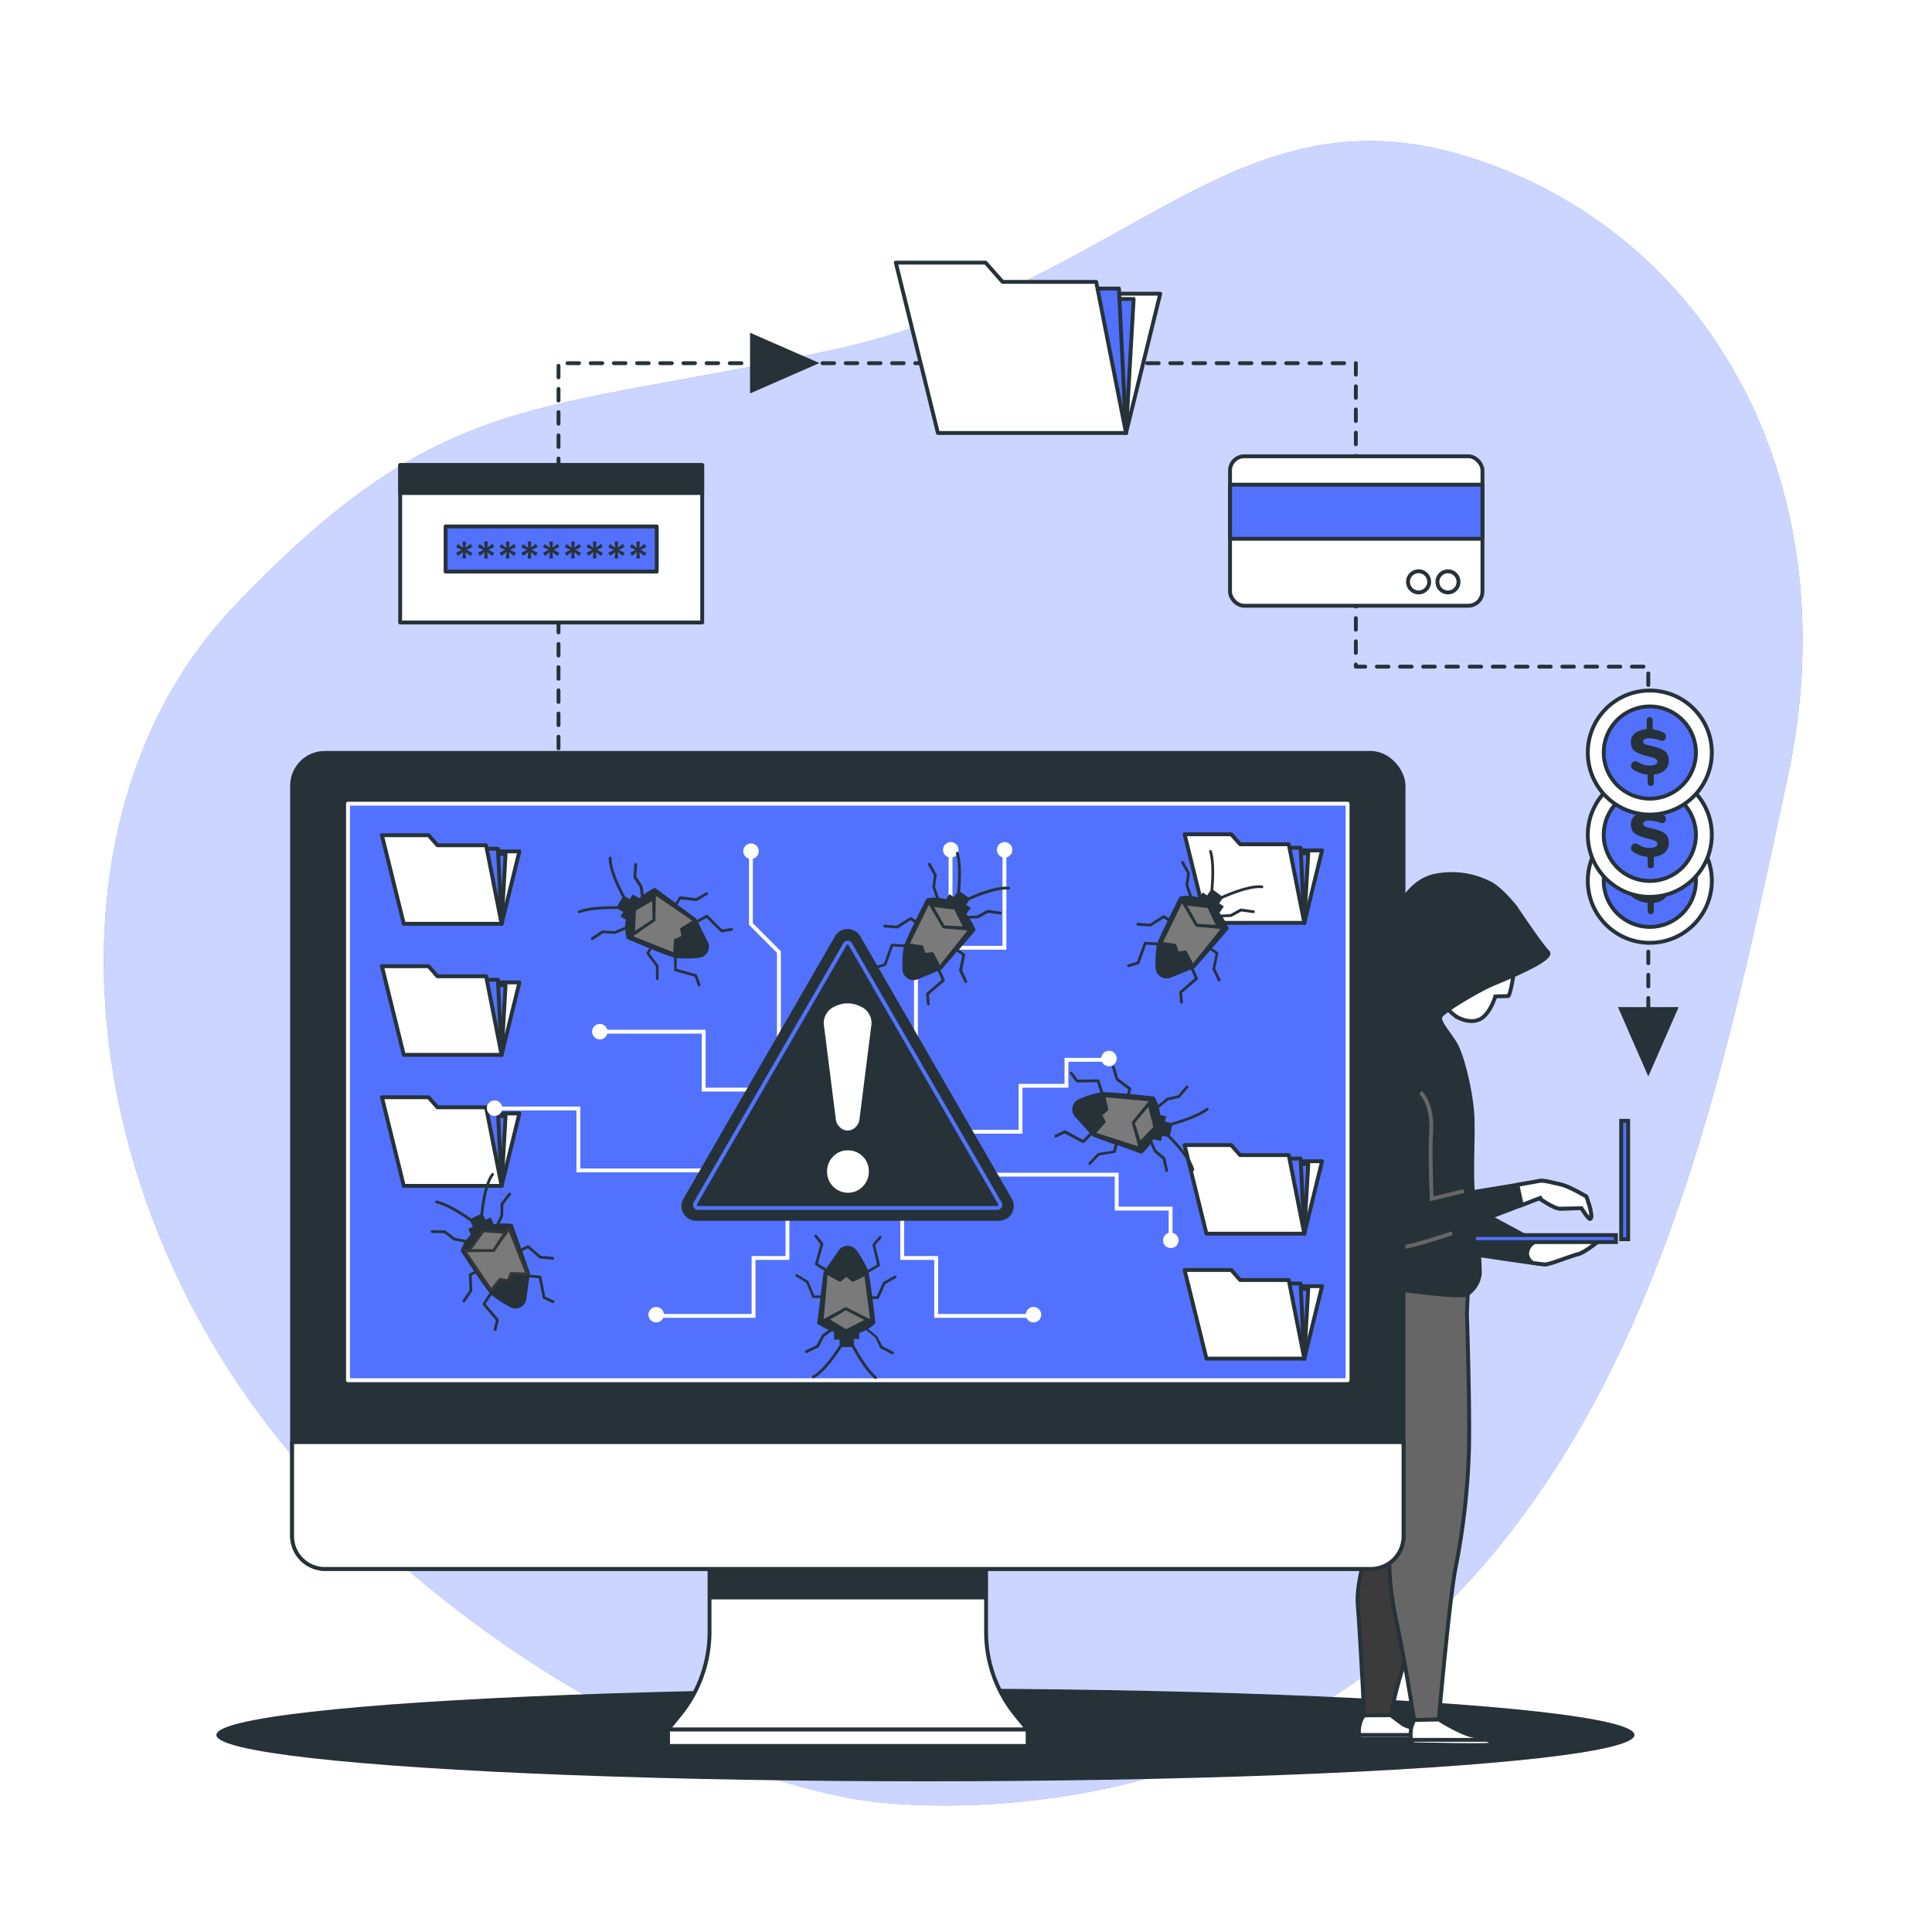 <svg xmlns="http://www.w3.org/2000/svg" xmlns:xlink="http://www.w3.org/1999/xlink" xmlns:svgjs="http://svgjs.com/svgjs" class="animated" id="freepik_stories-cyber-attack" viewBox="0 0 500 500"><style>svg#freepik_stories-cyber-attack:not(.animated) .animable {opacity: 0;}svg#freepik_stories-cyber-attack.animated #freepik--Character--inject-17 {animation: 6s Infinite linear shake;animation-delay: 0s;} @keyframes shake { 10%, 90% { transform: translate3d(-1px, 0, 0); } 20%, 80% { transform: translate3d(2px, 0, 0); } 30%, 50%, 70% { transform: translate3d(-4px, 0, 0); } 40%, 60% { transform: translate3d(4px, 0, 0); } } </style><g id="freepik--background-simple--inject-17" class="animable" style="transform-origin: 246.689px 251.873px;"><path d="M223.94,466s80,12.85,142.74-43.37,80-147.62,95.92-221.23S444.68,62.29,382.15,41.3s-89.57,32.39-166.7,49.25-100.59,9.5-154.8,66.28-41.72,164.44,27,232.92S223.94,466,223.94,466Z" style="fill: rgb(82, 113, 255); transform-origin: 246.689px 251.873px;" id="el3h93ryirsen" class="animable"></path><g id="elnk27yzsbt7"><path d="M223.94,466s80,12.85,142.74-43.37,80-147.62,95.92-221.23S444.68,62.29,382.15,41.3s-89.57,32.39-166.7,49.25-100.59,9.5-154.8,66.28-41.72,164.44,27,232.92S223.94,466,223.94,466Z" style="fill: rgb(255, 255, 255); opacity: 0.7; transform-origin: 246.689px 251.873px;" class="animable"></path></g></g><g id="freepik--Shadow--inject-17" class="animable" style="transform-origin: 239.5px 449px;"><ellipse cx="239.5" cy="449" rx="183.5" ry="12" style="fill: rgb(38, 50, 56); transform-origin: 239.5px 449px;" id="elvpzly9ps77a" class="animable"></ellipse></g><g id="freepik--Icons--inject-17" class="animable" style="transform-origin: 273.701px 170.585px;"><polyline points="144.54 199.66 144.54 93.99 350.89 93.99 350.89 172.53 426.58 172.53 426.58 273.21" style="fill: none; stroke: rgb(38, 50, 56); stroke-linecap: round; stroke-linejoin: round; stroke-dasharray: 3; transform-origin: 285.56px 183.6px;" id="elz9kuizfx4jp" class="animable"></polyline><polygon points="291.41 112.06 300.27 76.01 273.38 76.01 291.41 112.06" style="fill: rgb(255, 255, 255); stroke: rgb(38, 50, 56); stroke-linecap: round; stroke-linejoin: round; transform-origin: 286.825px 94.035px;" id="elj2lkqsjmzni" class="animable"></polygon><polygon points="291.41 112.06 293.38 77.38 276.27 77.38 291.41 112.06" style="fill: rgb(82, 113, 255); stroke: rgb(38, 50, 56); stroke-linecap: round; stroke-linejoin: round; transform-origin: 284.825px 94.72px;" id="ely0ef919utg" class="animable"></polygon><polygon points="291.41 112.06 289.58 74.68 272.47 74.68 291.41 112.06" style="fill: rgb(82, 113, 255); stroke: rgb(38, 50, 56); stroke-linecap: round; stroke-linejoin: round; transform-origin: 281.94px 93.37px;" id="elklpd5dm2uxl" class="animable"></polygon><polygon points="259.47 72.95 255.05 67.96 231.83 67.96 242.73 112.06 291.41 112.06 283.69 72.95 259.47 72.95" style="fill: rgb(255, 255, 255); stroke: rgb(38, 50, 56); stroke-linecap: round; stroke-linejoin: round; transform-origin: 261.62px 90.01px;" id="elc7tbqbzm5r" class="animable"></polygon><rect x="318.33" y="118.09" width="65.33" height="38.67" rx="3.67" style="fill: rgb(255, 255, 255); stroke: rgb(38, 50, 56); stroke-linecap: round; stroke-linejoin: round; transform-origin: 350.995px 137.425px;" id="el4tm3r87xaww" class="animable"></rect><rect x="318.33" y="125.43" width="65.33" height="14" style="fill: rgb(82, 113, 255); stroke: rgb(38, 50, 56); stroke-linecap: round; stroke-linejoin: round; transform-origin: 350.995px 132.43px;" id="elr4bguq6fu9m" class="animable"></rect><path d="M369.87,150.59a2.74,2.74,0,1,0-2.73,2.73A2.74,2.74,0,0,0,369.87,150.59Z" style="fill: rgb(255, 255, 255); stroke: rgb(38, 50, 56); stroke-linecap: round; stroke-linejoin: round; transform-origin: 367.13px 150.58px;" id="ely6fxsbr8rb" class="animable"></path><path d="M377.46,150.59a2.73,2.73,0,1,0-2.73,2.73A2.74,2.74,0,0,0,377.46,150.59Z" style="fill: rgb(255, 255, 255); stroke: rgb(38, 50, 56); stroke-linecap: round; stroke-linejoin: round; transform-origin: 374.73px 150.59px;" id="elrhiylv0taj9" class="animable"></path><rect x="103.56" y="120.37" width="78.17" height="40.73" style="fill: rgb(255, 255, 255); stroke: rgb(38, 50, 56); stroke-linecap: round; stroke-linejoin: round; transform-origin: 142.645px 140.735px;" id="elyuzs7sbvrad" class="animable"></rect><rect x="103.56" y="120.37" width="78.17" height="7.22" style="fill: rgb(38, 50, 56); stroke: rgb(38, 50, 56); stroke-linecap: round; stroke-linejoin: round; transform-origin: 142.645px 123.98px;" id="elasysno0n5lu" class="animable"></rect><rect x="115.32" y="136.25" width="54.64" height="11.68" style="fill: rgb(82, 113, 255); stroke: rgb(38, 50, 56); stroke-linecap: round; stroke-linejoin: round; transform-origin: 142.64px 142.09px;" id="elqc0tco5dzve" class="animable"></rect><path d="M119.67,140.15h.94l-.14,1.6,1.33-1,.47.81-1.51.74,1.51.78-.47.82-1.33-1,.14,1.62h-.94l.18-1.65-1.33,1-.47-.82,1.47-.74-1.5-.7.47-.81,1.35,1Z" style="fill: rgb(38, 50, 56); transform-origin: 120.145px 142.335px;" id="elj9kripn2wpf" class="animable"></path><path d="M125.3,140.15h.94l-.14,1.6,1.32-1,.47.81-1.5.74,1.5.78-.47.82-1.32-1,.14,1.62h-.94l.17-1.65-1.33,1-.46-.82,1.46-.74-1.5-.7.48-.81,1.35,1Z" style="fill: rgb(38, 50, 56); transform-origin: 125.765px 142.335px;" id="el28qwog063gih" class="animable"></path><path d="M130.92,140.15h.94l-.14,1.6,1.33-1,.47.81-1.51.74,1.51.78-.47.82-1.33-1,.14,1.62h-.94l.18-1.65-1.33,1-.47-.82,1.47-.74-1.5-.7.47-.81,1.35,1Z" style="fill: rgb(38, 50, 56); transform-origin: 131.395px 142.335px;" id="ele0snnjc3cb" class="animable"></path><path d="M136.55,140.15h.94l-.14,1.6,1.32-1,.47.81-1.5.74,1.5.78-.47.82-1.32-1,.14,1.62h-.94l.17-1.65-1.33,1-.46-.82,1.46-.74-1.5-.7.48-.81,1.35,1Z" style="fill: rgb(38, 50, 56); transform-origin: 137.015px 142.335px;" id="ellunentzclso" class="animable"></path><path d="M142.17,140.15h.94l-.14,1.6,1.33-1,.47.81-1.51.74,1.51.78-.47.82-1.33-1,.14,1.62h-.94l.18-1.65-1.33,1-.47-.82,1.47-.74-1.5-.7.47-.81,1.35,1Z" style="fill: rgb(38, 50, 56); transform-origin: 142.645px 142.335px;" id="el1mzflxhlcud" class="animable"></path><path d="M147.8,140.15h.94l-.14,1.6,1.32-1,.47.81-1.5.74,1.5.78-.47.82-1.32-1,.14,1.62h-.94l.17-1.65-1.33,1-.46-.82,1.46-.74-1.5-.7.48-.81,1.35,1Z" style="fill: rgb(38, 50, 56); transform-origin: 148.265px 142.335px;" id="el3ubihtm54pr" class="animable"></path><path d="M153.42,140.15h.94l-.14,1.6,1.33-1,.47.81-1.51.74,1.51.78-.47.82-1.33-1,.14,1.62h-.94l.18-1.65-1.33,1-.47-.82,1.47-.74-1.5-.7.47-.81,1.35,1Z" style="fill: rgb(38, 50, 56); transform-origin: 153.895px 142.335px;" id="el8w4tsb7jzg" class="animable"></path><path d="M159.05,140.15H160l-.14,1.6,1.32-1,.47.81-1.5.74,1.5.78-.47.82-1.32-1,.14,1.62h-.94l.17-1.65-1.33,1-.46-.82,1.46-.74-1.5-.7.48-.81,1.35,1Z" style="fill: rgb(38, 50, 56); transform-origin: 159.525px 142.335px;" id="eldkpalr7vcgi" class="animable"></path><path d="M164.67,140.15h.94l-.14,1.6,1.33-1,.47.81-1.51.74,1.51.78-.47.82-1.33-1,.14,1.62h-.94l.18-1.65-1.33,1-.47-.82,1.47-.74-1.5-.7.47-.81,1.35,1Z" style="fill: rgb(38, 50, 56); transform-origin: 165.145px 142.335px;" id="eleiei970r4z" class="animable"></path><polygon points="212.06 93.96 194.11 86.11 194.11 101.82 212.06 93.96" style="fill: rgb(38, 50, 56); transform-origin: 203.085px 93.965px;" id="elc8cxjrl7z7r" class="animable"></polygon><circle cx="426.97" cy="227.95" r="16.05" style="fill: rgb(255, 255, 255); stroke: rgb(38, 50, 56); stroke-linecap: round; stroke-linejoin: round; transform-origin: 426.97px 227.95px;" id="elzmt3odu203r" class="animable"></circle><g id="el48lo05rg6o"><circle cx="426.97" cy="227.95" r="11.93" style="fill: rgb(82, 113, 255); stroke: rgb(38, 50, 56); stroke-linecap: round; stroke-linejoin: round; transform-origin: 426.97px 227.95px; transform: rotate(-45deg);" class="animable"></circle></g><path d="M422.55,232.27a1,1,0,0,1-.4-.56,1,1,0,0,1,0-.65,1.46,1.46,0,0,1,.33-.56.89.89,0,0,1,.59-.28,1.44,1.44,0,0,1,.77.17l.42.22c.23.12.43.23.6.3a5,5,0,0,0,.73.25,4.54,4.54,0,0,0,1,.14,3.2,3.2,0,0,0,.76,0,5.73,5.73,0,0,0,.76-.13,1.24,1.24,0,0,0,.58-.33.86.86,0,0,0,.24-.62.79.79,0,0,0-.35-.57,2.54,2.54,0,0,0-1-.43l-1.56-.42c-.59-.17-1.06-.31-1.41-.44a7.69,7.69,0,0,1-1.08-.47,2.64,2.64,0,0,1-.82-.63,2.75,2.75,0,0,1-.46-.85,3.77,3.77,0,0,1-.17-1.18,2.85,2.85,0,0,1,1.42-2.55,6.3,6.3,0,0,1,3.81-.76,7.68,7.68,0,0,1,1.3.18,7.58,7.58,0,0,1,.94.26l.84.36a1.31,1.31,0,0,1,.59.52,1,1,0,0,1,.16.66,1.47,1.47,0,0,1-.2.61.78.78,0,0,1-.54.37,1.48,1.48,0,0,1-.79-.07,9.8,9.8,0,0,0-2.29-.54,8.41,8.41,0,0,0-.87,0,1.8,1.8,0,0,0-.83.22.59.59,0,0,0-.37.54.74.74,0,0,0,.3.63,2.64,2.64,0,0,0,1,.38l1.54.39a12.17,12.17,0,0,1,1.59.5,5,5,0,0,1,1.16.65,2.59,2.59,0,0,1,.78,1,3.45,3.45,0,0,1,.27,1.35,3.34,3.34,0,0,1-.65,2.14,3.66,3.66,0,0,1-1.79,1.27,6.63,6.63,0,0,1-2.59.33A7.76,7.76,0,0,1,422.55,232.27Zm3.62-12.7a.75.75,0,0,1,.78-.79.76.76,0,0,1,.53.22.72.72,0,0,1,.24.57v2.85h-1.55Zm.21,13.42H428v2.82a.72.72,0,0,1-.39.69.8.8,0,0,1-.79,0,.71.71,0,0,1-.39-.7Z" style="fill: rgb(38, 50, 56); transform-origin: 426.986px 227.692px;" id="elvzselpxxy2f" class="animable"></path><circle cx="426.97" cy="216.06" r="16.05" style="fill: rgb(255, 255, 255); stroke: rgb(38, 50, 56); stroke-linecap: round; stroke-linejoin: round; transform-origin: 426.97px 216.06px;" id="ell4qg2kwqe4" class="animable"></circle><circle cx="426.97" cy="216.06" r="11.93" style="fill: rgb(82, 113, 255); stroke: rgb(38, 50, 56); stroke-linecap: round; stroke-linejoin: round; transform-origin: 426.97px 216.06px;" id="elhjn9whwpgo" class="animable"></circle><path d="M422.55,220.38a1,1,0,0,1-.4-.56,1,1,0,0,1,0-.65,1.46,1.46,0,0,1,.33-.56.89.89,0,0,1,.59-.28,1.44,1.44,0,0,1,.77.17l.42.22c.23.12.43.23.6.3a5,5,0,0,0,.73.25,4.54,4.54,0,0,0,1,.14,3.2,3.2,0,0,0,.76,0,5.73,5.73,0,0,0,.76-.13,1.24,1.24,0,0,0,.58-.33.86.86,0,0,0,.24-.62.79.79,0,0,0-.35-.57,2.54,2.54,0,0,0-1-.43l-1.56-.42c-.59-.17-1.06-.31-1.41-.44a7.69,7.69,0,0,1-1.08-.47,2.64,2.64,0,0,1-.82-.63,2.75,2.75,0,0,1-.46-.85,3.77,3.77,0,0,1-.17-1.18,2.85,2.85,0,0,1,1.42-2.55,6.3,6.3,0,0,1,3.81-.76,6.79,6.79,0,0,1,1.3.18,7.58,7.58,0,0,1,.94.26l.84.36a1.31,1.31,0,0,1,.59.52,1,1,0,0,1,.16.66,1.47,1.47,0,0,1-.2.61.78.78,0,0,1-.54.37,1.48,1.48,0,0,1-.79-.07,9.8,9.8,0,0,0-2.29-.54,8.41,8.41,0,0,0-.87,0,1.8,1.8,0,0,0-.83.22.59.59,0,0,0-.37.54.74.74,0,0,0,.3.63,2.64,2.64,0,0,0,1,.38l1.54.39a12.17,12.17,0,0,1,1.59.5,5,5,0,0,1,1.16.65,2.59,2.59,0,0,1,.78,1,3.45,3.45,0,0,1,.27,1.35,3.34,3.34,0,0,1-.65,2.14,3.73,3.73,0,0,1-1.79,1.27,6.63,6.63,0,0,1-2.59.33A7.76,7.76,0,0,1,422.55,220.38Zm3.62-12.7a.75.75,0,0,1,.78-.79.76.76,0,0,1,.53.22.72.72,0,0,1,.24.57v2.85h-1.55Zm.21,13.42H428v2.82a.72.72,0,0,1-.39.69.8.8,0,0,1-.79,0,.71.71,0,0,1-.39-.7Z" style="fill: rgb(38, 50, 56); transform-origin: 426.986px 215.802px;" id="elerxkn6bt0tl" class="animable"></path><circle cx="426.97" cy="194.76" r="16.05" style="fill: rgb(255, 255, 255); stroke: rgb(38, 50, 56); stroke-linecap: round; stroke-linejoin: round; transform-origin: 426.97px 194.76px;" id="elb8zlgcf9wd" class="animable"></circle><g id="eljxx5qm70hjm"><circle cx="426.97" cy="194.76" r="11.93" style="fill: rgb(82, 113, 255); stroke: rgb(38, 50, 56); stroke-linecap: round; stroke-linejoin: round; transform-origin: 426.97px 194.76px; transform: rotate(-45deg);" class="animable"></circle></g><path d="M422.55,199.08a1,1,0,0,1-.4-.56,1,1,0,0,1,0-.65,1.46,1.46,0,0,1,.33-.56.89.89,0,0,1,.59-.28,1.44,1.44,0,0,1,.77.17l.42.22c.23.12.43.23.6.3a5,5,0,0,0,.73.25,4.54,4.54,0,0,0,1,.14,3.2,3.2,0,0,0,.76,0,5.73,5.73,0,0,0,.76-.13,1.24,1.24,0,0,0,.58-.33.86.86,0,0,0,.24-.62.79.79,0,0,0-.35-.57,2.54,2.54,0,0,0-1-.43l-1.56-.42c-.59-.17-1.06-.31-1.41-.44a7.69,7.69,0,0,1-1.08-.47,2.64,2.64,0,0,1-.82-.63,2.75,2.75,0,0,1-.46-.85,3.77,3.77,0,0,1-.17-1.18,2.85,2.85,0,0,1,1.42-2.55,6.3,6.3,0,0,1,3.81-.76,6.79,6.79,0,0,1,1.3.18,7.58,7.58,0,0,1,.94.26l.84.36a1.31,1.31,0,0,1,.59.52,1,1,0,0,1,.16.66,1.47,1.47,0,0,1-.2.61.78.78,0,0,1-.54.37,1.48,1.48,0,0,1-.79-.07,9.8,9.8,0,0,0-2.29-.54,8.41,8.41,0,0,0-.87,0,1.8,1.8,0,0,0-.83.22.59.59,0,0,0-.37.54.74.74,0,0,0,.3.63,2.64,2.64,0,0,0,1,.38l1.54.39a12.17,12.17,0,0,1,1.59.5,5,5,0,0,1,1.16.65,2.59,2.59,0,0,1,.78,1,3.45,3.45,0,0,1,.27,1.35,3.34,3.34,0,0,1-.65,2.14,3.73,3.73,0,0,1-1.79,1.27,6.63,6.63,0,0,1-2.59.33A7.76,7.76,0,0,1,422.55,199.08Zm3.62-12.7a.75.75,0,0,1,.78-.79.76.76,0,0,1,.53.22.72.72,0,0,1,.24.57v2.85h-1.55Zm.21,13.42H428v2.82a.72.72,0,0,1-.39.69.8.8,0,0,1-.79,0,.71.71,0,0,1-.39-.7Z" style="fill: rgb(38, 50, 56); transform-origin: 426.986px 194.502px;" id="eltrp5y2rsj9" class="animable"></path></g><g id="freepik--Character--inject-17" class="animable animator-active" style="transform-origin: 385.646px 338.915px;"><path d="M391.93,250.79s-1,6.94-1.65,7l-3.3.08s-1.07,3.81-3.34,5.51-5.58.62-7.26-.66a18.22,18.22,0,0,1-3-3.07S387.45,249.24,391.93,250.79Z" style="fill: rgb(255, 255, 255); stroke: rgb(38, 50, 56); stroke-miterlimit: 10; transform-origin: 382.655px 257.444px;" id="el6a84rqlsppu" class="animable"></path><path d="M379.74,324.37s18.84,2.88,20.16,2.85,6.87-2.3,8.51-2.66,5.36-3.42,5.36-3.42l-16.31.2-18.18-9.81Z" style="fill: rgb(38, 50, 56); stroke: rgb(38, 50, 56); stroke-miterlimit: 10; transform-origin: 396.525px 319.375px;" id="elg7i0mn18gjb" class="animable"></path><path d="M408.41,324.56c1.64-.37,5.36-3.42,5.36-3.42l-16.31.2a3.4,3.4,0,0,0-2.23,3.35,3.22,3.22,0,0,0,1.48,2.17c1.68.22,2.89.37,3.19.36C401.22,327.19,406.77,324.92,408.41,324.56Z" style="fill: rgb(255, 255, 255); stroke: rgb(38, 50, 56); stroke-miterlimit: 10; transform-origin: 404.498px 324.18px;" id="elioty2gtkkbn" class="animable"></path><path d="M355.24,348.49s1.27,34.48,1.4,40.06-5.94,18.14-5.24,27,1.66,28.63,1.66,28.63l6.85-.15a103.8,103.8,0,0,1,2.79-11.23,117.69,117.69,0,0,0,4.79-24.21c.57-8.39,3.85-32.05.75-45.69s-7.3-20.38-10.58-19.55S355.24,348.49,355.24,348.49Z" style="fill: rgb(59, 59, 59); stroke: rgb(38, 50, 56); stroke-miterlimit: 10; transform-origin: 360.449px 393.731px;" id="el3bvsm0r9bbk" class="animable"></path><path d="M351,329.3s-1.8,10.19.6,15.47,6.26,19.14,8.47,27.21,2.66,16.68.54,24.09-.63,17,1.06,24.84S366,445.17,366,445.17l6.34-.14s2.84-32,4.44-39.68a185,185,0,0,0,3.39-30.27c.27-10.66-.53-35-.53-35l.32-8.38Z" style="fill: rgb(102, 102, 102); stroke: rgb(38, 50, 56); stroke-miterlimit: 10; transform-origin: 365.289px 387.235px;" id="eluw3mn9kr7xr" class="animable"></path><path d="M359.93,443.9s1.77,1.34,3.1,2.31,7.13,1.93,7.49,2.18a8.36,8.36,0,0,1,1.09,1.08v.61H351.79s-.64-4,1.17-6l.12-.14Z" style="fill: rgb(255, 255, 255); stroke: rgb(38, 50, 56); stroke-miterlimit: 10; transform-origin: 361.645px 446.99px;" id="elxxaen2fbzna" class="animable"></path><path d="M351.69,449H371.2c.23.24.41.45.41.45v.61H351.79A10,10,0,0,1,351.69,449Z" style="fill: rgb(255, 255, 255); stroke: rgb(38, 50, 56); stroke-miterlimit: 10; transform-origin: 361.65px 449.53px;" id="elgvufkhrs7ji" class="animable"></path><path d="M372.36,445s5.66,3.6,8.8,4.2,5.44,1.7,5.56,2.18-20.91,0-20.91,0-.73,0-.73-2.42a7.29,7.29,0,0,1,.94-3.82Z" style="fill: rgb(255, 255, 255); stroke: rgb(38, 50, 56); stroke-miterlimit: 10; transform-origin: 375.898px 448.297px;" id="el13dxhg4n5wb" class="animable"></path><path d="M365.81,451.41s-.43,0-.63-1.14h19.65c1.12.44,1.83.88,1.89,1.14C386.84,451.89,365.81,451.41,365.81,451.41Z" style="fill: rgb(255, 255, 255); stroke: rgb(38, 50, 56); stroke-miterlimit: 10; transform-origin: 375.95px 450.947px;" id="elbvaf0jm06ab" class="animable"></path><path d="M392.16,234.72s6.62,9.95,8.39,11.64-9.47,6.36-13.86,8.19-13.14,7.19-13.85,8.43,1.56,3.66,3.6,6.82,4.23,12.71,4.6,18.61-.59,17.5.52,23.14S382.91,328,383,329.5a7.48,7.48,0,0,1-3.33,5.49c-1.95,1-18.25-1.32-23.94-2.17s-6.64.39-6.94-2.31,1.34-6.19,1.29-8.4-2.84-27.52-3.45-33.18a24.86,24.86,0,0,1,4-15.75c1.44-2.25,3.44-3.92,5-6,.71-.93,3.5-4.09,3.37-5.36a92.46,92.46,0,0,1,.1-17.73c1-8.4,5.79-16.38,12.66-17.52a21.59,21.59,0,0,1,13.59,1.91C388.11,229.64,392.16,234.72,392.16,234.72Z" style="fill: rgb(38, 50, 56); stroke: rgb(38, 50, 56); stroke-miterlimit: 10; transform-origin: 373.64px 280.721px;" id="ela7yv3a035j" class="animable"></path><path d="M356.83,280.07s-4.05,3.06-3.94,7.83,5.76,29,6.63,31.49,4.68,2.69,5.51,3,33.33-12.28,33.33-12.28,3.85,2.71,5.34,2.68l5.59-.12s1.71,2.76,2.21,2.75.3-1.33.11-2.31-1.06-3.44-1.06-3.44-4.51-2.7-6.66-3.14-4.48-1.22-5.79-.86-27.58,4.57-27.58,4.57.6-17.65.18-21.43-2-7.69-5-8.29" style="fill: rgb(38, 50, 56); stroke: rgb(38, 50, 56); stroke-miterlimit: 10; transform-origin: 382.351px 301.233px;" id="elw2ydtpeaw1m" class="animable"></path><path d="M375.8,319.16s-10.9,3.75-14,3.75-5.45-6.14-5.45-10.91-3.07-20.11-3.07-25.22,4.43-8.18,4.43-8.18" style="fill: none; stroke: rgb(102, 102, 102); stroke-miterlimit: 10; transform-origin: 364.54px 300.755px;" id="elox6t2ip9m4i" class="animable"></path><path d="M367.62,282.69s3.41,3.06,2.73,10.9c-.34,3.88.17,16.66.17,16.66l8.35-2" style="fill: none; stroke: rgb(102, 102, 102); stroke-miterlimit: 10; transform-origin: 373.245px 296.47px;" id="el7ztot28gcfc" class="animable"></path><path d="M403.7,312.8l5.59-.12s1.71,2.76,2.21,2.75.3-1.33.11-2.31-1.06-3.44-1.06-3.44-4.51-2.7-6.66-3.14-4.48-1.22-5.79-.86c-.35.09-2.48.46-5.4.95l1.14,5.23,4.52-1.74S402.21,312.83,403.7,312.8Z" style="fill: rgb(255, 255, 255); stroke: rgb(38, 50, 56); stroke-miterlimit: 10; transform-origin: 402.257px 310.509px;" id="eletefgno2njc" class="animable"></path><g id="elnpmhd0vzplo"><rect x="419.56" y="290.07" width="1.81" height="30.64" style="fill: rgb(82, 113, 255); stroke: rgb(38, 50, 56); stroke-miterlimit: 10; transform-origin: 420.465px 305.39px; transform: rotate(12.83deg);" class="animable"></rect></g><g id="elk1sibq4hu7"><rect x="381.47" y="319.64" width="36.73" height="1.81" style="fill: rgb(82, 113, 255); stroke: rgb(38, 50, 56); stroke-miterlimit: 10; transform-origin: 399.835px 320.545px; transform: rotate(-1.28deg);" class="animable"></rect></g></g><g id="freepik--Device--inject-17" class="animable" style="transform-origin: 255.01px 323.35px;"><polygon points="426.58 278.59 434.43 260.64 418.73 260.64 426.58 278.59" style="fill: rgb(38, 50, 56); transform-origin: 426.58px 269.615px;" id="el4kp5cl6i7gs" class="animable"></polygon><path d="M255.2,422.34V398.55H183.63v23.79a34,34,0,0,1-7.6,21.38l-3.14,3.88h93l-3.13-3.88A34,34,0,0,1,255.2,422.34Z" style="fill: rgb(255, 255, 255); transform-origin: 219.39px 423.075px;" id="elvgl9ffi891o" class="animable"></path><g style="clip-path: url(&quot;#freepik--clip-path--inject-17&quot;); transform-origin: 219.415px 393.695px;" id="elc4pch3rd81e" class="animable"><path d="M179.24,413.92h80.35a33.91,33.91,0,0,1-4.39-16.66V373.47H183.63v23.79A33.91,33.91,0,0,1,179.24,413.92Z" style="fill: rgb(38, 50, 56); transform-origin: 219.415px 393.695px;" id="elz46mzcmprd" class="animable"></path></g><path d="M255.2,422.34V398.55H183.63v23.79a34,34,0,0,1-7.6,21.38l-3.14,3.88h93l-3.13-3.88A34,34,0,0,1,255.2,422.34Z" style="fill: none; stroke: rgb(38, 50, 56); stroke-linecap: round; stroke-linejoin: round; transform-origin: 219.39px 423.075px;" id="elww72ttvtvp" class="animable"></path><rect x="75.59" y="194.85" width="287.64" height="211.2" rx="8.48" style="fill: rgb(38, 50, 56); stroke: rgb(38, 50, 56); stroke-linecap: round; stroke-linejoin: round; transform-origin: 219.41px 300.45px;" id="elf3fozko5y3v" class="animable"></rect><path d="M75.59,373.22H363.23a0,0,0,0,1,0,0v24.34a8.48,8.48,0,0,1-8.48,8.48H84.08a8.48,8.48,0,0,1-8.48-8.48V373.22A0,0,0,0,1,75.59,373.22Z" style="fill: rgb(255, 255, 255); stroke: rgb(38, 50, 56); stroke-linecap: round; stroke-linejoin: round; transform-origin: 219.41px 389.63px;" id="elrrg4onrrpt" class="animable"></path><rect x="90.06" y="207.99" width="258.7" height="149.21" style="fill: rgb(82, 113, 255); stroke: rgb(255, 255, 255); stroke-linecap: round; stroke-linejoin: round; transform-origin: 219.41px 282.595px;" id="elqz93x72k01r" class="animable"></rect><rect x="172.89" y="447.6" width="93.06" height="4.25" style="fill: rgb(255, 255, 255); stroke: rgb(38, 50, 56); stroke-linecap: round; stroke-linejoin: round; transform-origin: 219.42px 449.725px;" id="el6vrr8cl4bfs" class="animable"></rect><polygon points="129.81 239.08 134.42 220.34 120.44 220.34 129.81 239.08" style="fill: rgb(255, 255, 255); stroke: rgb(38, 50, 56); stroke-linecap: round; stroke-linejoin: round; transform-origin: 127.43px 229.71px;" id="eln1ett5ubrk" class="animable"></polygon><polygon points="129.81 239.08 130.84 221.05 121.94 221.05 129.81 239.08" style="fill: rgb(82, 113, 255); stroke: rgb(38, 50, 56); stroke-linecap: round; stroke-linejoin: round; transform-origin: 126.39px 230.065px;" id="elqybekogmg4" class="animable"></polygon><polygon points="129.81 239.08 128.86 219.65 119.97 219.65 129.81 239.08" style="fill: rgb(82, 113, 255); stroke: rgb(38, 50, 56); stroke-linecap: round; stroke-linejoin: round; transform-origin: 124.89px 229.365px;" id="el1k9x2stuful" class="animable"></polygon><polygon points="113.21 218.75 110.91 216.15 98.84 216.15 104.5 239.08 129.81 239.08 125.8 218.75 113.21 218.75" style="fill: rgb(255, 255, 255); stroke: rgb(38, 50, 56); stroke-linecap: round; stroke-linejoin: round; transform-origin: 114.325px 227.615px;" id="el89fd9o6b39t" class="animable"></polygon><polygon points="129.81 272.99 134.42 254.25 120.44 254.25 129.81 272.99" style="fill: rgb(255, 255, 255); stroke: rgb(38, 50, 56); stroke-linecap: round; stroke-linejoin: round; transform-origin: 127.43px 263.62px;" id="el0alzr0xy5jbm" class="animable"></polygon><polygon points="129.81 272.99 130.84 254.96 121.94 254.96 129.81 272.99" style="fill: rgb(82, 113, 255); stroke: rgb(38, 50, 56); stroke-linecap: round; stroke-linejoin: round; transform-origin: 126.39px 263.975px;" id="el5cr56er0eze" class="animable"></polygon><polygon points="129.81 272.99 128.86 253.56 119.97 253.56 129.81 272.99" style="fill: rgb(82, 113, 255); stroke: rgb(38, 50, 56); stroke-linecap: round; stroke-linejoin: round; transform-origin: 124.89px 263.275px;" id="el5zk8pdkmoiy" class="animable"></polygon><polygon points="113.21 252.66 110.91 250.06 98.84 250.06 104.5 272.99 129.81 272.99 125.8 252.66 113.21 252.66" style="fill: rgb(255, 255, 255); stroke: rgb(38, 50, 56); stroke-linecap: round; stroke-linejoin: round; transform-origin: 114.325px 261.525px;" id="el75ekayce9c6" class="animable"></polygon><polygon points="129.81 306.9 134.42 288.16 120.44 288.16 129.81 306.9" style="fill: rgb(255, 255, 255); stroke: rgb(38, 50, 56); stroke-linecap: round; stroke-linejoin: round; transform-origin: 127.43px 297.53px;" id="elzl6bpkacdyb" class="animable"></polygon><polygon points="129.81 306.9 130.84 288.87 121.94 288.87 129.81 306.9" style="fill: rgb(82, 113, 255); stroke: rgb(38, 50, 56); stroke-linecap: round; stroke-linejoin: round; transform-origin: 126.39px 297.885px;" id="eldwy0zbkxfb" class="animable"></polygon><polygon points="129.81 306.9 128.86 287.46 119.97 287.46 129.81 306.9" style="fill: rgb(82, 113, 255); stroke: rgb(38, 50, 56); stroke-linecap: round; stroke-linejoin: round; transform-origin: 124.89px 297.18px;" id="ellkytbiour4n" class="animable"></polygon><polygon points="113.21 286.57 110.91 283.97 98.84 283.97 104.5 306.9 129.81 306.9 125.8 286.57 113.21 286.57" style="fill: rgb(255, 255, 255); stroke: rgb(38, 50, 56); stroke-linecap: round; stroke-linejoin: round; transform-origin: 114.325px 295.435px;" id="elixbaski7qn" class="animable"></polygon><polygon points="337.55 319.27 342.15 300.53 328.17 300.53 337.55 319.27" style="fill: rgb(255, 255, 255); stroke: rgb(38, 50, 56); stroke-linecap: round; stroke-linejoin: round; transform-origin: 335.16px 309.9px;" id="elueqld7c1xdj" class="animable"></polygon><polygon points="337.55 319.27 338.57 301.24 329.68 301.24 337.55 319.27" style="fill: rgb(82, 113, 255); stroke: rgb(38, 50, 56); stroke-linecap: round; stroke-linejoin: round; transform-origin: 334.125px 310.255px;" id="elt15587t6lb" class="animable"></polygon><polygon points="337.55 319.27 336.6 299.83 327.7 299.83 337.55 319.27" style="fill: rgb(82, 113, 255); stroke: rgb(38, 50, 56); stroke-linecap: round; stroke-linejoin: round; transform-origin: 332.625px 309.55px;" id="eliowrxd7y4ba" class="animable"></polygon><polygon points="320.94 298.94 318.64 296.34 306.57 296.34 312.23 319.27 337.55 319.27 333.53 298.94 320.94 298.94" style="fill: rgb(255, 255, 255); stroke: rgb(38, 50, 56); stroke-linecap: round; stroke-linejoin: round; transform-origin: 322.06px 307.805px;" id="elp1prggx0ce" class="animable"></polygon><polygon points="337.55 238.84 342.15 220.09 328.17 220.09 337.55 238.84" style="fill: rgb(255, 255, 255); stroke: rgb(38, 50, 56); stroke-linecap: round; stroke-linejoin: round; transform-origin: 335.16px 229.465px;" id="elc1u98fvdk0p" class="animable"></polygon><polygon points="337.55 238.84 338.57 220.8 329.68 220.8 337.55 238.84" style="fill: rgb(82, 113, 255); stroke: rgb(38, 50, 56); stroke-linecap: round; stroke-linejoin: round; transform-origin: 334.125px 229.82px;" id="elquojan7uav" class="animable"></polygon><polygon points="337.55 238.84 336.6 219.4 327.7 219.4 337.55 238.84" style="fill: rgb(82, 113, 255); stroke: rgb(38, 50, 56); stroke-linecap: round; stroke-linejoin: round; transform-origin: 332.625px 229.12px;" id="el42nlkb1umo8" class="animable"></polygon><polygon points="320.94 218.5 318.64 215.91 306.57 215.91 312.23 238.84 337.55 238.84 333.53 218.5 320.94 218.5" style="fill: rgb(255, 255, 255); stroke: rgb(38, 50, 56); stroke-linecap: round; stroke-linejoin: round; transform-origin: 322.06px 227.375px;" id="elow42w0dz3rc" class="animable"></polygon><polygon points="337.55 351.6 342.15 332.86 328.17 332.86 337.55 351.6" style="fill: rgb(255, 255, 255); stroke: rgb(38, 50, 56); stroke-linecap: round; stroke-linejoin: round; transform-origin: 335.16px 342.23px;" id="el8ofr0ex8qvk" class="animable"></polygon><polygon points="337.55 351.6 338.57 333.57 329.68 333.57 337.55 351.6" style="fill: rgb(82, 113, 255); stroke: rgb(38, 50, 56); stroke-linecap: round; stroke-linejoin: round; transform-origin: 334.125px 342.585px;" id="elko5ldk8eqd" class="animable"></polygon><polygon points="337.55 351.6 336.6 332.17 327.7 332.17 337.55 351.6" style="fill: rgb(82, 113, 255); stroke: rgb(38, 50, 56); stroke-linecap: round; stroke-linejoin: round; transform-origin: 332.625px 341.885px;" id="els8o5s0a5i" class="animable"></polygon><polygon points="320.94 331.27 318.64 328.67 306.57 328.67 312.23 351.6 337.55 351.6 333.53 331.27 320.94 331.27" style="fill: rgb(255, 255, 255); stroke: rgb(38, 50, 56); stroke-linecap: round; stroke-linejoin: round; transform-origin: 322.06px 340.135px;" id="el3xfjdw96sj3" class="animable"></polygon><polygon points="237.55 305.46 236.55 305.46 236.55 244.78 259.45 244.78 259.45 219.96 260.45 219.96 260.45 245.78 237.55 245.78 237.55 305.46" style="fill: rgb(255, 255, 255); transform-origin: 248.5px 262.71px;" id="elaxd0pmgse7r" class="animable"></polygon><rect x="245.5" y="219.96" width="1" height="25.04" style="fill: rgb(255, 255, 255); transform-origin: 246px 232.48px;" id="el6m742p5aq15" class="animable"></rect><path d="M261.43,220a1.48,1.48,0,1,1-1.48-1.47A1.48,1.48,0,0,1,261.43,220Z" style="fill: rgb(255, 255, 255); transform-origin: 259.95px 220.01px;" id="ele8344y0ajc" class="animable"></path><path d="M260,221.94a2,2,0,1,1,2-2A2,2,0,0,1,260,221.94Zm0-2.95a1,1,0,0,0,0,1.95,1,1,0,1,0,0-1.95Z" style="fill: rgb(255, 255, 255); transform-origin: 260px 219.94px;" id="elq5gk5disfs" class="animable"></path><path d="M247.53,220a1.48,1.48,0,1,1-1.47-1.47A1.47,1.47,0,0,1,247.53,220Z" style="fill: rgb(255, 255, 255); transform-origin: 246.05px 220.01px;" id="elw5yth6ytnom" class="animable"></path><path d="M246.06,221.94a2,2,0,1,1,2-2A2,2,0,0,1,246.06,221.94Zm0-2.95a1,1,0,1,0,1,1A1,1,0,0,0,246.06,219Z" style="fill: rgb(255, 255, 255); transform-origin: 246.06px 219.94px;" id="elpgeiwx5avr" class="animable"></path><polygon points="202.08 271.19 201.08 271.19 201.08 246.59 193.84 239.35 193.84 221.06 194.84 221.06 194.84 238.94 202.08 246.17 202.08 271.19" style="fill: rgb(255, 255, 255); transform-origin: 197.96px 246.125px;" id="elp60b46dlj19" class="animable"></polygon><path d="M195.83,220.31a1.48,1.48,0,1,1-1.47-1.47A1.47,1.47,0,0,1,195.83,220.31Z" style="fill: rgb(255, 255, 255); transform-origin: 194.35px 220.32px;" id="eljvblbc2tm6" class="animable"></path><path d="M194.36,222.29a2,2,0,1,1,2-2A2,2,0,0,1,194.36,222.29Zm0-2.95a1,1,0,1,0,1,1A1,1,0,0,0,194.36,219.34Z" style="fill: rgb(255, 255, 255); transform-origin: 194.36px 220.29px;" id="ele9iswft9roq" class="animable"></path><polygon points="201.23 282.49 181.61 282.49 181.61 267.5 155.24 267.5 155.24 266.5 182.61 266.5 182.61 281.49 201.23 281.49 201.23 282.49" style="fill: rgb(255, 255, 255); transform-origin: 178.235px 274.495px;" id="elgx2eei4kxdb" class="animable"></polygon><circle cx="155.24" cy="267" r="1.47" style="fill: rgb(255, 255, 255); transform-origin: 155.24px 267px;" id="elxilzxehqdx" class="animable"></circle><path d="M155.24,269a2,2,0,1,1,2-2A2,2,0,0,1,155.24,269Zm0-3a1,1,0,1,0,1,1A1,1,0,0,0,155.24,266Z" style="fill: rgb(255, 255, 255); transform-origin: 155.24px 267px;" id="elykm5rn4d6e" class="animable"></path><polygon points="249.94 303.4 149.19 303.4 149.19 287.38 127.98 287.38 127.98 286.38 150.19 286.38 150.19 302.4 249.94 302.4 249.94 303.4" style="fill: rgb(255, 255, 255); transform-origin: 188.96px 294.89px;" id="elh1h5ta4umlt" class="animable"></polygon><path d="M129.5,286.83a1.48,1.48,0,1,1-1.47-1.47A1.47,1.47,0,0,1,129.5,286.83Z" style="fill: rgb(255, 255, 255); transform-origin: 128.02px 286.84px;" id="eleoymrzg9tkj" class="animable"></path><path d="M128,288.8a2,2,0,1,1,2-2A2,2,0,0,1,128,288.8Zm0-2.94a1,1,0,1,0,1,1A1,1,0,0,0,128,285.86Z" style="fill: rgb(255, 255, 255); transform-origin: 128px 286.8px;" id="el137y5bvt30hm" class="animable"></path><polygon points="195.52 341.05 169.7 341.05 169.7 340.05 194.52 340.05 194.52 325.06 203.3 325.06 203.3 312.12 204.3 312.12 204.3 326.06 195.52 326.06 195.52 341.05" style="fill: rgb(255, 255, 255); transform-origin: 187px 326.585px;" id="elw7abvdcty7a" class="animable"></polygon><path d="M171.3,340.27a1.48,1.48,0,1,1-1.48-1.48A1.47,1.47,0,0,1,171.3,340.27Z" style="fill: rgb(255, 255, 255); transform-origin: 169.82px 340.27px;" id="elwv0wo4f8lba" class="animable"></path><path d="M169.82,342.24a2,2,0,1,1,2-2A2,2,0,0,1,169.82,342.24Zm0-2.95a1,1,0,1,0,1,1A1,1,0,0,0,169.82,339.29Z" style="fill: rgb(255, 255, 255); transform-origin: 169.82px 340.24px;" id="elkygsy03tqqr" class="animable"></path><polygon points="267.6 341.05 241.78 341.05 241.78 326.06 233 326.06 233 312.12 234 312.12 234 325.06 242.78 325.06 242.78 340.05 267.6 340.05 267.6 341.05" style="fill: rgb(255, 255, 255); transform-origin: 250.3px 326.585px;" id="eliuougfmyya" class="animable"></polygon><path d="M266,340.27a1.48,1.48,0,1,0,1.47-1.48A1.47,1.47,0,0,0,266,340.27Z" style="fill: rgb(255, 255, 255); transform-origin: 267.48px 340.27px;" id="elbmgrc15qadc" class="animable"></path><path d="M267.47,342.24a2,2,0,1,1,2-2A2,2,0,0,1,267.47,342.24Zm0-2.95a1,1,0,1,0,1,1A1,1,0,0,0,267.47,339.29Z" style="fill: rgb(255, 255, 255); transform-origin: 267.47px 340.24px;" id="el102owa7jfes" class="animable"></path><polygon points="264.61 293.39 246.03 293.39 246.03 292.39 263.61 292.39 263.61 280.5 275.5 280.5 275.5 273.78 286.34 273.78 286.34 274.78 276.5 274.78 276.5 281.5 264.61 281.5 264.61 293.39" style="fill: rgb(255, 255, 255); transform-origin: 266.185px 283.585px;" id="elq8dit2dsjz9" class="animable"></polygon><path d="M288.5,274a1.47,1.47,0,1,1-1.47-1.48A1.47,1.47,0,0,1,288.5,274Z" style="fill: rgb(255, 255, 255); transform-origin: 287.03px 273.99px;" id="ellch0bx726kk" class="animable"></path><path d="M287,275.94a2,2,0,1,1,2-2A2,2,0,0,1,287,275.94Zm0-2.95a1,1,0,1,0,1,1A1,1,0,0,0,287,273Z" style="fill: rgb(255, 255, 255); transform-origin: 287px 273.94px;" id="elxcs7kijyc7" class="animable"></path><polygon points="303.45 320.02 302.45 320.02 302.45 313.29 288.5 313.29 288.5 304.5 256.44 304.5 256.44 303.5 289.5 303.5 289.5 312.29 303.45 312.29 303.45 320.02" style="fill: rgb(255, 255, 255); transform-origin: 279.945px 311.76px;" id="ellf5g6vhrxac" class="animable"></polygon><path d="M303,322.45a1.48,1.48,0,1,1,1.48-1.47A1.47,1.47,0,0,1,303,322.45Z" style="fill: rgb(255, 255, 255); transform-origin: 303px 320.97px;" id="elp3txb8coprs" class="animable"></path><path d="M303,323a2,2,0,1,1,2-2A2,2,0,0,1,303,323Zm0-2.95a1,1,0,1,0,1,1A1,1,0,0,0,303,320Z" style="fill: rgb(255, 255, 255); transform-origin: 303px 321px;" id="el9cop0wded07" class="animable"></path><path d="M222.21,242.57l39.22,67.92a3.3,3.3,0,0,1-2.85,4.94H180.15a3.29,3.29,0,0,1-2.84-4.94l39.21-67.92A3.29,3.29,0,0,1,222.21,242.57Z" style="fill: rgb(38, 50, 56); stroke: rgb(38, 50, 56); stroke-linecap: round; stroke-linejoin: round; transform-origin: 219.366px 278.181px;" id="elfyzl6f5qybl" class="animable"></path><path d="M220.05,244.35l38.73,67.08a.79.79,0,0,1-.69,1.19H180.64a.8.8,0,0,1-.69-1.19l38.73-67.08A.79.79,0,0,1,220.05,244.35Z" style="fill: rgb(38, 50, 56); stroke: rgb(82, 113, 255); stroke-linecap: round; stroke-linejoin: round; transform-origin: 219.369px 278.287px;" id="elg99iy51jnqr" class="animable"></path><path d="M213.28,265.69a4.66,4.66,0,0,1,2.82-5.24,7.24,7.24,0,0,1,6.54,0,4.66,4.66,0,0,1,2.82,5.24l-3,23.75a3.46,3.46,0,0,1-1.09,2.3,2.81,2.81,0,0,1-4,0,3.46,3.46,0,0,1-1.09-2.3Zm2.35,41.39a5.33,5.33,0,0,1-1.58-3.89,5.41,5.41,0,0,1,1.54-3.87,5.12,5.12,0,0,1,3.87-1.61,5.35,5.35,0,0,1,5.39,5.48,5.38,5.38,0,0,1-1.56,3.86,5.08,5.08,0,0,1-3.83,1.62A5.23,5.23,0,0,1,215.63,307.08Z" style="fill: rgb(255, 255, 255); transform-origin: 219.37px 284.17px;" id="elzs1pkmcs3i" class="animable"></path></g><g id="freepik--Bugs--inject-17" class="animable" style="transform-origin: 219.217px 288.438px;"><path d="M282.32,301.29l2.17-2.26,4-.66a.37.37,0,0,0,.29-.27l.43-1.76,6.25,2.27a15.3,15.3,0,0,0,2.27-2.53l.85,1.92a.3.3,0,0,0,.09.13l2.23,1.89.7,3a.36.36,0,0,0,.43.27.36.36,0,0,0,.27-.43l-.73-3.16a.31.31,0,0,0-.11-.19l-2.26-1.91-1-2.25c.11-.17.22-.34.32-.51l1.92.47.34-1.41,1.38.33c1,1,5.42,5.52,6.19,8.58a.37.37,0,0,0,.44.26.36.36,0,0,0,.26-.44c-.81-3.18-5.1-7.62-6.29-8.81l.63-2.58c1.64-.45,6.78-2,9.26-3.92a.36.36,0,0,0-.45-.56c-2.47,1.95-7.95,3.51-9.23,3.85l-1.49-.36.33-1.32-1.57-.38a10.06,10.06,0,0,0-.32-1.84l2.39-1.93,2.88-.66a.41.41,0,0,0,.2-.12l2.09-2.47a.36.36,0,1,0-.55-.47l-2,2.39-2.84.65a.34.34,0,0,0-.15.07l-2.22,1.8a10.35,10.35,0,0,0-1-2.18s-3-.35-6.28-.66l.31-1.26a.37.37,0,0,0-.13-.37l-3.22-2.41-.89-3a.36.36,0,0,0-.44-.25.36.36,0,0,0-.25.26.41.41,0,0,0,0,.19l.92,3.11a.31.31,0,0,0,.13.19l3.12,2.34-.28,1.14c-2.47-.23-4.93-.42-6.18-.41l-1-3.06a.35.35,0,0,0-.35-.25l-5.24.07-1.44-1.91a.35.35,0,0,0-.5-.07.37.37,0,0,0-.13.2.33.33,0,0,0,.06.3l1.55,2.06a.37.37,0,0,0,.29.14l5.16-.07.83,2.64a28.64,28.64,0,0,0-5.49,1.73,2.87,2.87,0,0,0-1,4.61L282,293.2,280.29,295l-4.54-2.43a.35.35,0,0,0-.33,0l-2.32,1.11a.35.35,0,0,0-.19.24.33.33,0,0,0,0,.24.36.36,0,0,0,.48.17l2.16-1,4.62,2.47a.35.35,0,0,0,.42-.06l1.92-1.93.3.32,5.66,2.05-.39,1.6-3.85.64a.36.36,0,0,0-.2.11l-2.25,2.34a.65.65,0,0,0-.09.16.37.37,0,0,0,.1.35A.36.36,0,0,0,282.32,301.29Z" style="fill: rgb(38, 50, 56); transform-origin: 292.827px 289.563px;" id="ell41e6wr9aj" class="animable"></path><polygon points="285.67 283.56 286.48 287.11 284.84 288.48 285.8 290.3 283.09 293.37 295.11 297.23 293.29 290.54 297.97 284.69 285.67 283.56" style="fill: rgb(122, 122, 122); transform-origin: 290.53px 290.395px;" id="eldyqjh26tb24" class="animable"></polygon><path d="M282.74,293.28a.55.55,0,0,1,.08-.15l2.54-2.88-.84-1.6a.35.35,0,0,1,.09-.44l1.47-1.23-.77-3.34a.41.41,0,0,1,.08-.32.36.36,0,0,1,.31-.12l12.3,1.13a.35.35,0,0,1,.3.22.36.36,0,0,1-.05.36l-4.57,5.71,1.77,6.51a.36.36,0,0,1-.45.44l-12-3.86a.4.4,0,0,1-.24-.25A.54.54,0,0,1,282.74,293.28Zm3.4-2.9a.35.35,0,0,1-.08.16l-2.34,2.65,10.87,3.49-1.65-6.05a.34.34,0,0,1,.07-.32l4.26-5.32-11.14-1,.7,3.07a.38.38,0,0,1-.12.36l-1.42,1.18.82,1.56A.37.37,0,0,1,286.14,290.38Z" style="fill: rgb(38, 50, 56); transform-origin: 290.533px 290.391px;" id="elomczw14zrqf" class="animable"></path><polygon points="297.36 285.66 293.29 290.54 294.99 295.8 298.87 291.71 297.36 285.66" style="fill: rgb(122, 122, 122); transform-origin: 296.08px 290.73px;" id="elc6mjo8zb4lg" class="animable"></polygon><path d="M292.94,290.45a.27.27,0,0,1,.07-.14l4.08-4.88a.33.33,0,0,1,.35-.12.36.36,0,0,1,.27.26l1.51,6.05a.36.36,0,0,1-.09.34l-3.88,4.09a.36.36,0,0,1-.34.1.34.34,0,0,1-.26-.24l-1.71-5.26A.34.34,0,0,1,292.94,290.45Zm4.24-4-3.49,4.19,1.45,4.49,3.34-3.5Z" style="fill: rgb(38, 50, 56); transform-origin: 296.078px 290.729px;" id="ellrtsmcirbxl" class="animable"></path><path d="M182.82,230.91l-2.72,1.55-4-.49a.35.35,0,0,0-.35.17l-.91,1.56-5.36-3.94a15.32,15.32,0,0,0-2.89,1.77l-.26-2.08a.34.34,0,0,0-.06-.15l-1.6-2.45.2-3.11a.36.36,0,0,0-.34-.38.37.37,0,0,0-.38.34l-.2,3.23a.34.34,0,0,0,0,.22l1.62,2.47.31,2.44-.45.4-1.71-1-.72,1.25-1.23-.71c-.67-1.22-3.63-6.82-3.5-10a.36.36,0,0,0-.71,0c-.14,3.28,2.71,8.76,3.52,10.24l-1.34,2.29c-1.7,0-7.06-.05-10,1.13a.36.36,0,0,0-.2.46.35.35,0,0,0,.47.2c2.92-1.16,8.62-1.1,9.94-1.07l1.33.77-.69,1.18,1.4.81a9.68,9.68,0,0,0-.22,1.85L159,241l-2.95-.18a.33.33,0,0,0-.22,0l-2.71,1.78a.36.36,0,1,0,.39.6l2.61-1.71,2.91.19a.41.41,0,0,0,.16,0l2.65-1.09a10.35,10.35,0,0,0,.36,2.38s2.81,1.19,5.83,2.41l-.66,1.12a.36.36,0,0,0,0,.4l2.39,3.22v3.13a.36.36,0,0,0,.36.36.35.35,0,0,0,.31-.18.35.35,0,0,0,0-.18v-3.24a.34.34,0,0,0-.07-.22l-2.33-3.13.59-1c2.3.92,4.61,1.8,5.81,2.15l.05,3.2a.35.35,0,0,0,.26.34l5.05,1.42.83,2.24a.36.36,0,0,0,.47.21.34.34,0,0,0,.18-.15.37.37,0,0,0,0-.31l-.9-2.41a.35.35,0,0,0-.24-.22l-5-1.39,0-2.78a28.88,28.88,0,0,0,5.75-.09,2.86,2.86,0,0,0,2.3-4.12l-2.5-5,2.18-1.19,3.67,3.63a.35.35,0,0,0,.31.1l2.54-.41a.35.35,0,0,0,.25-.17.39.39,0,0,0,.05-.24.36.36,0,0,0-.41-.3l-2.37.38-3.72-3.69a.38.38,0,0,0-.43-.06l-2.39,1.31-.19-.4-4.84-3.57.83-1.42,3.87.47a.34.34,0,0,0,.22,0l2.82-1.61a.27.27,0,0,0,.13-.13.36.36,0,0,0,0-.36A.36.36,0,0,0,182.82,230.91Z" style="fill: rgb(38, 50, 56); transform-origin: 169.6px 238.472px;" id="elri0gqq9lokd" class="animable"></path><polygon points="174.57 246.96 174.8 243.32 176.76 242.47 176.36 240.46 179.83 238.28 169.4 231.17 169.25 238.1 163.09 242.37 174.57 246.96" style="fill: rgb(122, 122, 122); transform-origin: 171.46px 239.065px;" id="ellfkn9vw0p5" class="animable"></polygon><path d="M180.14,238.47a.46.46,0,0,1-.12.12l-3.26,2,.35,1.77a.35.35,0,0,1-.21.4l-1.76.76-.21,3.42a.35.35,0,0,1-.17.28.38.38,0,0,1-.33,0L163,242.71a.38.38,0,0,1-.23-.3.36.36,0,0,1,.16-.33l6-4.17.15-6.75a.37.37,0,0,1,.57-.29L180,238a.37.37,0,0,1,.16.3A.61.61,0,0,1,180.14,238.47Zm-4.09,1.81a.49.49,0,0,1,.12-.13l3-1.88-9.42-6.43-.14,6.27a.36.36,0,0,1-.16.28l-5.61,3.9,10.4,4.15.2-3.14a.36.36,0,0,1,.22-.31l1.69-.73-.34-1.73A.35.35,0,0,1,176.05,240.28Z" style="fill: rgb(38, 50, 56); transform-origin: 171.464px 239.034px;" id="el1dm2bxq6tvb" class="animable"></path><polygon points="163.95 241.62 169.25 238.1 169.11 232.57 164.22 235.39 163.95 241.62" style="fill: rgb(122, 122, 122); transform-origin: 166.6px 237.095px;" id="eldt25ygjfefi" class="animable"></polygon><path d="M169.56,238.28a.43.43,0,0,1-.11.12l-5.3,3.52a.37.37,0,0,1-.38,0,.39.39,0,0,1-.18-.33l.28-6.23a.36.36,0,0,1,.18-.3l4.88-2.81a.38.38,0,0,1,.36,0,.35.35,0,0,1,.18.3l.14,5.53A.41.41,0,0,1,169.56,238.28Zm-5.22,2.65,4.54-3-.11-4.73-4.19,2.42Z" style="fill: rgb(38, 50, 56); transform-origin: 166.6px 237.089px;" id="el1y07lxtg2sx" class="animable"></path><path d="M206,330.35l2.67,1.62,1.52,3.72a.38.38,0,0,0,.33.23l1.8,0-.84,6.6a15.92,15.92,0,0,0,3,1.66l-1.69,1.24a.41.41,0,0,0-.1.13l-1.35,2.58-2.82,1.35a.36.36,0,1,0,.31.65l2.93-1.4a.35.35,0,0,0,.16-.16l1.37-2.62,2-1.46.56.2,0,2,1.45,0,0,1.42c-.74,1.18-4.19,6.5-7,7.92a.36.36,0,0,0,.32.64c2.94-1.48,6.33-6.64,7.23-8.06l2.65,0c.8,1.51,3.4,6.19,5.85,8.18a.36.36,0,0,0,.46-.56c-2.45-2-5.17-7-5.79-8.16l0-1.53,1.36,0,0-1.61a10.45,10.45,0,0,0,1.72-.71l2.41,1.91,1.27,2.66a.44.44,0,0,0,.16.17l2.87,1.5a.36.36,0,0,0,.34-.64l-2.77-1.44L227,345.83a.29.29,0,0,0-.1-.12l-2.24-1.78a10.23,10.23,0,0,0,1.9-1.48s-.33-3-.74-6.26l1.3,0a.35.35,0,0,0,.34-.21l1.65-3.66,2.73-1.53a.36.36,0,0,0,.14-.48.37.37,0,0,0-.31-.19.31.31,0,0,0-.18.05l-2.84,1.58a.33.33,0,0,0-.15.16l-1.6,3.56-1.17,0c-.32-2.46-.67-4.91-.95-6.12l2.77-1.6a.36.36,0,0,0,.17-.4l-1.22-5.1,1.55-1.82a.36.36,0,0,0,0-.51.35.35,0,0,0-.22-.08.36.36,0,0,0-.28.12l-1.67,2a.34.34,0,0,0-.07.31l1.2,5-2.4,1.39a28.67,28.67,0,0,0-2.88-5,2.87,2.87,0,0,0-4.73,0l-3.17,4.64L211.69,327l1.38-5a.37.37,0,0,0-.06-.32l-1.59-2a.37.37,0,0,0-.28-.14.34.34,0,0,0-.23.08.36.36,0,0,0-.06.5l1.48,1.88-1.4,5.05a.36.36,0,0,0,.16.4l2.3,1.45-.25.36-.76,6-1.64,0-1.48-3.61a.39.39,0,0,0-.14-.17l-2.78-1.68a.31.31,0,0,0-.18-.05.34.34,0,0,0-.31.17A.35.35,0,0,0,206,330.35Z" style="fill: rgb(38, 50, 56); transform-origin: 218.924px 338.206px;" id="elp1ok6riq4jb" class="animable"></path><polygon points="224 329.73 220.71 331.3 219.01 330 217.45 331.33 213.86 329.37 212.73 341.94 218.86 338.69 225.59 341.98 224 329.73" style="fill: rgb(122, 122, 122); transform-origin: 219.16px 335.675px;" id="el04ohe1vwx00b" class="animable"></polygon><path d="M213.87,329a.35.35,0,0,1,.17,0l3.37,1.85,1.37-1.17a.35.35,0,0,1,.45,0l1.52,1.16,3.1-1.47a.36.36,0,0,1,.32,0,.4.4,0,0,1,.19.27L226,341.94a.36.36,0,0,1-.15.34.4.4,0,0,1-.37,0l-6.56-3.21-6,3.15a.35.35,0,0,1-.37,0,.33.33,0,0,1-.15-.33l1.13-12.56a.36.36,0,0,1,.18-.29A.39.39,0,0,1,213.87,329Zm3.57,2.68a.32.32,0,0,1-.16,0l-3.11-1.7-1,11.36,5.54-2.93a.35.35,0,0,1,.33,0l6.13,3-1.44-11.1-2.84,1.35a.37.37,0,0,1-.38,0L219,330.46l-1.35,1.15A.38.38,0,0,1,217.44,331.69Z" style="fill: rgb(38, 50, 56); transform-origin: 219.199px 335.657px;" id="el34etued33j6" class="animable"></path><polygon points="224.51 341.6 218.86 338.69 214.1 341.51 218.94 344.4 224.51 341.6" style="fill: rgb(122, 122, 122); transform-origin: 219.305px 341.545px;" id="el2mx5co0izqk" class="animable"></polygon><path d="M218.87,338.33l.15,0,5.66,2.91a.36.36,0,0,1,0,.64l-5.57,2.8a.36.36,0,0,1-.35,0l-4.84-2.89a.39.39,0,0,1-.17-.31.35.35,0,0,1,.18-.31l4.76-2.81A.31.31,0,0,1,218.87,338.33Zm4.85,3.27-4.85-2.5-4.07,2.41L219,344Z" style="fill: rgb(38, 50, 56); transform-origin: 219.313px 341.526px;" id="elfzdfxitdusr" class="animable"></path><path d="M250.31,253.92,249,251.1l.79-3.94a.37.37,0,0,0-.15-.37l-1.49-1,4.34-5.05a15.85,15.85,0,0,0-1.56-3l2.1-.1a.43.43,0,0,0,.16,0l2.55-1.41,3.09.43a.35.35,0,0,0,.4-.31.36.36,0,0,0-.3-.4l-3.21-.45a.4.4,0,0,0-.22,0l-2.59,1.43-2.45.13-.37-.48,1.12-1.63-1.19-.82.8-1.16c1.27-.58,7.08-3.11,10.22-2.75a.36.36,0,0,0,.08-.71c-3.27-.38-8.94,2-10.48,2.75l-2.18-1.5c.16-1.7.57-7-.38-10.05a.36.36,0,0,0-.45-.24.35.35,0,0,0-.23.45c.94,3,.45,8.68.32,10l-.87,1.26-1.12-.77-.91,1.33a10.17,10.17,0,0,0-1.83-.36l-1-2.92.41-2.92a.37.37,0,0,0,0-.23l-1.57-2.83a.36.36,0,0,0-.49-.14.37.37,0,0,0-.14.49l1.51,2.73-.4,2.89a.3.3,0,0,0,0,.16l.89,2.72a10.1,10.1,0,0,0-2.4.18s-1.4,2.71-2.84,5.63l-1.08-.73a.33.33,0,0,0-.39,0l-3.4,2.15-3.12-.24a.35.35,0,0,0-.38.33.37.37,0,0,0,.33.39l3.24.24a.36.36,0,0,0,.22-.05l3.29-2.09,1,.66c-1.09,2.23-2.15,4.47-2.58,5.63l-3.2-.19a.37.37,0,0,0-.36.24l-1.79,4.93-2.3.66a.36.36,0,0,0-.24.45.3.3,0,0,0,.14.19.35.35,0,0,0,.3,0l2.47-.72a.35.35,0,0,0,.24-.22l1.76-4.84,2.77.16a29,29,0,0,0-.33,5.74,2.85,2.85,0,0,0,3.93,2.6l5.21-2.11,1,2.26-3.9,3.39a.36.36,0,0,0-.12.3l.22,2.56a.39.39,0,0,0,.15.27.39.39,0,0,0,.24.06.36.36,0,0,0,.32-.39l-.2-2.38,4-3.44a.36.36,0,0,0,.09-.42L243.32,251l.41-.17,3.92-4.56,1.36.94-.77,3.82a.45.45,0,0,0,0,.23l1.39,2.93a.33.33,0,0,0,.12.14.36.36,0,0,0,.36,0A.36.36,0,0,0,250.31,253.92Z" style="fill: rgb(38, 50, 56); transform-origin: 243.79px 240.308px;" id="el4g0bsc3nny2" class="animable"></path><polygon points="234.92 244.5 238.53 245 239.23 247.02 241.27 246.77 243.18 250.39 251.05 240.53 244.16 239.85 240.35 233.4 234.92 244.5" style="fill: rgb(122, 122, 122); transform-origin: 242.985px 241.895px;" id="eln03w12jjaa" class="animable"></polygon><path d="M243,250.69a.49.49,0,0,1-.12-.13l-1.79-3.4-1.79.22a.37.37,0,0,1-.39-.24l-.62-1.81-3.4-.48a.33.33,0,0,1-.26-.18.35.35,0,0,1,0-.33l5.43-11.1a.36.36,0,0,1,.63,0l3.71,6.3,6.72.66a.35.35,0,0,1,.29.22.34.34,0,0,1,0,.36l-7.87,9.86a.35.35,0,0,1-.31.14A.43.43,0,0,1,243,250.69Zm-1.51-4.21a.34.34,0,0,1,.12.12l1.65,3.14,7.12-8.92-6.24-.61a.36.36,0,0,1-.27-.17l-3.47-5.89-4.92,10.06,3.12.43a.36.36,0,0,1,.29.24l.61,1.75,1.75-.22A.34.34,0,0,1,241.47,246.48Z" style="fill: rgb(38, 50, 56); transform-origin: 243.025px 241.918px;" id="elp2r4zptybv" class="animable"></path><polygon points="241.04 234.31 244.16 239.85 249.68 240.13 247.24 235.05 241.04 234.31" style="fill: rgb(122, 122, 122); transform-origin: 245.36px 237.22px;" id="elrlnj7veehpl" class="animable"></polygon><path d="M244,240.15a.43.43,0,0,1-.11-.12l-3.11-5.54a.37.37,0,0,1,0-.38.39.39,0,0,1,.34-.16l6.2.74a.37.37,0,0,1,.28.2L250,240a.34.34,0,0,1,0,.35.34.34,0,0,1-.32.16l-5.52-.28A.33.33,0,0,1,244,240.15Zm-2.25-5.4,2.67,4.76,4.72.23L247,235.38Z" style="fill: rgb(38, 50, 56); transform-origin: 245.388px 237.23px;" id="elt4hxypyzg6f" class="animable"></path><path d="M315.85,253.52l-1.34-2.83.79-3.94a.36.36,0,0,0-.15-.36l-1.49-1,4.34-5a15.85,15.85,0,0,0-1.56-3l2.1-.1a.49.49,0,0,0,.16,0l2.55-1.41,3.09.43a.35.35,0,0,0,.4-.31.35.35,0,0,0-.3-.4l-3.21-.45a.4.4,0,0,0-.22,0l-2.59,1.43-2.46.13q-.16-.24-.36-.48l1.12-1.63-1.19-.82.8-1.17c1.27-.57,7.08-3.11,10.22-2.74a.36.36,0,0,0,.39-.31.35.35,0,0,0-.31-.4c-3.27-.38-8.94,2.05-10.48,2.74L314,230.3c.16-1.69.57-7-.38-10.05a.36.36,0,0,0-.45-.23.35.35,0,0,0-.23.45c.94,3,.45,8.68.32,10l-.87,1.26-1.12-.77-.91,1.33a10.17,10.17,0,0,0-1.83-.36l-1-2.92.41-2.92a.37.37,0,0,0,0-.23L306.34,223a.35.35,0,0,0-.49-.14.36.36,0,0,0-.14.48l1.51,2.73-.4,2.89a.33.33,0,0,0,0,.17l.89,2.72a10,10,0,0,0-2.4.18s-1.4,2.71-2.84,5.63l-1.08-.74a.35.35,0,0,0-.39,0l-3.4,2.14-3.12-.23a.35.35,0,0,0-.38.33.36.36,0,0,0,.15.32.28.28,0,0,0,.18.06l3.24.25a.31.31,0,0,0,.22-.06l3.29-2.08,1,.66c-1.09,2.23-2.15,4.46-2.58,5.63l-3.2-.19a.36.36,0,0,0-.36.24l-1.79,4.92-2.3.67a.36.36,0,0,0-.24.45.3.3,0,0,0,.14.19.35.35,0,0,0,.3.05l2.47-.72a.35.35,0,0,0,.24-.22l1.76-4.85,2.77.17a29,29,0,0,0-.33,5.74A2.85,2.85,0,0,0,303,253l5.21-2.11,1,2.26-3.9,3.38a.39.39,0,0,0-.12.31l.22,2.56a.39.39,0,0,0,.15.27.39.39,0,0,0,.24.06.36.36,0,0,0,.32-.39l-.2-2.38,4-3.44a.36.36,0,0,0,.09-.42l-1.12-2.48.4-.17,3.93-4.56,1.36.94-.77,3.82a.41.41,0,0,0,0,.22l1.39,2.94a.41.41,0,0,0,.12.14.36.36,0,0,0,.36,0A.37.37,0,0,0,315.85,253.52Z" style="fill: rgb(38, 50, 56); transform-origin: 309.319px 239.867px;" id="el08celtjv5z24" class="animable"></path><polygon points="300.46 244.1 304.07 244.6 304.77 246.62 306.81 246.37 308.72 249.99 316.59 240.13 309.69 239.45 305.89 232.99 300.46 244.1" style="fill: rgb(122, 122, 122); transform-origin: 308.525px 241.49px;" id="elerj4hfj9t4u" class="animable"></polygon><path d="M308.52,250.28a.34.34,0,0,1-.12-.12l-1.79-3.4-1.79.21a.37.37,0,0,1-.39-.24l-.62-1.81-3.4-.47a.32.32,0,0,1-.26-.19.33.33,0,0,1,0-.32l5.43-11.1a.36.36,0,0,1,.63,0l3.71,6.3,6.72.66a.33.33,0,0,1,.29.22.36.36,0,0,1-.05.36L309,250.21a.35.35,0,0,1-.31.14A.33.33,0,0,1,308.52,250.28ZM307,246.07a.49.49,0,0,1,.12.13l1.65,3.13,7.12-8.91-6.24-.61a.34.34,0,0,1-.27-.18l-3.47-5.88L301,243.81l3.12.43a.35.35,0,0,1,.29.24l.61,1.75,1.75-.22A.34.34,0,0,1,307,246.07Z" style="fill: rgb(38, 50, 56); transform-origin: 308.533px 241.503px;" id="elx4x2fb352r" class="animable"></path><polygon points="306.58 233.91 309.69 239.45 315.22 239.73 312.77 234.65 306.58 233.91" style="fill: rgb(122, 122, 122); transform-origin: 310.9px 236.82px;" id="el7ixr6heesv" class="animable"></polygon><path d="M309.49,239.75a.43.43,0,0,1-.11-.12l-3.11-5.55a.35.35,0,0,1,0-.37.39.39,0,0,1,.34-.16l6.2.74a.37.37,0,0,1,.28.2l2.44,5.08a.38.38,0,0,1,0,.36.4.4,0,0,1-.32.16l-5.52-.28A.33.33,0,0,1,309.49,239.75Zm-2.25-5.4,2.67,4.75,4.72.24L312.54,235Z" style="fill: rgb(38, 50, 56); transform-origin: 310.896px 236.82px;" id="eldnvnccgfsvd" class="animable"></path><path d="M143,325.28,139.9,325l-3-2.65a.37.37,0,0,0-.39-.05l-1.63.79-2.22-6.28a15.87,15.87,0,0,0-3.39-.15l.95-1.87a.41.41,0,0,0,0-.16l.05-2.91,1.91-2.47a.37.37,0,0,0-.07-.51.35.35,0,0,0-.5.07l-2,2.56a.34.34,0,0,0-.08.21l0,3-1.11,2.19-.6.08-.86-1.78-1.3.63-.62-1.28c.13-1.39.82-7.69,2.7-10.23a.36.36,0,1,0-.58-.42c-2,2.64-2.66,8.78-2.82,10.45l-2.39,1.15c-1.39-1-5.82-4-8.9-4.67a.36.36,0,0,0-.43.28.37.37,0,0,0,.27.43c3.08.67,7.76,3.91,8.84,4.68l.66,1.38-1.22.59.7,1.46a9.67,9.67,0,0,0-1.22,1.41l-3-.63-2.34-1.8a.32.32,0,0,0-.21-.08l-3.24-.05a.37.37,0,0,0-.37.36.36.36,0,0,0,.36.36l3.12.05,2.3,1.78a.34.34,0,0,0,.15.07l2.81.58a9.93,9.93,0,0,0-1,2.17s1.66,2.56,3.48,5.27l-1.18.56a.39.39,0,0,0-.2.34l.18,4-1.76,2.58a.37.37,0,0,0,.46.53.53.53,0,0,0,.14-.12l1.82-2.69a.4.4,0,0,0,.06-.22l-.17-3.89,1.05-.51c1.39,2.05,2.81,4.08,3.61,5l-1.76,2.68a.38.38,0,0,0,0,.43l3.38,4-.56,2.32a.36.36,0,0,0,.27.43.39.39,0,0,0,.24,0,.39.39,0,0,0,.19-.24l.6-2.5a.37.37,0,0,0-.07-.32l-3.33-3.94,1.52-2.32a28.43,28.43,0,0,0,4.81,3.15,2.86,2.86,0,0,0,4.22-2.13l.75-5.56,2.47.23,1,5.06a.32.32,0,0,0,.2.25l2.33,1.09a.37.37,0,0,0,.31,0,.4.4,0,0,0,.17-.17.37.37,0,0,0-.18-.48l-2.16-1-1-5.14a.35.35,0,0,0-.32-.29l-2.71-.26.06-.43-2-5.67,1.48-.72,2.94,2.56a.3.3,0,0,0,.21.09L143,326a.36.36,0,0,0,.18,0,.38.38,0,0,0,.2-.3A.34.34,0,0,0,143,325.28Z" style="fill: rgb(38, 50, 56); transform-origin: 127.49px 324.029px;" id="el6tz9u0u5d6" class="animable"></path><polygon points="127.19 333.95 129.42 331.06 131.52 331.46 132.32 329.57 136.41 329.71 131.76 317.98 127.75 323.63 120.25 323.72 127.19 333.95" style="fill: rgb(122, 122, 122); transform-origin: 128.33px 325.965px;" id="elybwc9z5c9d" class="animable"></polygon><path d="M136.56,330a.33.33,0,0,1-.17,0l-3.84-.14-.7,1.67a.37.37,0,0,1-.4.21l-1.88-.35-2.1,2.71a.33.33,0,0,1-.29.13.36.36,0,0,1-.29-.15L120,323.92a.33.33,0,0,1,0-.37.34.34,0,0,1,.31-.19l7.31-.09,3.91-5.5a.33.33,0,0,1,.33-.15.34.34,0,0,1,.29.22l4.65,11.74a.37.37,0,0,1,0,.34A.3.3,0,0,1,136.56,330Zm-4.4-.79a.47.47,0,0,1,.17,0l3.54.12-4.2-10.61L128,323.83a.37.37,0,0,1-.29.16l-6.82.08,6.28,9.26,1.93-2.49a.37.37,0,0,1,.35-.13l1.81.34.69-1.62A.32.32,0,0,1,132.16,329.24Z" style="fill: rgb(54, 54, 54); transform-origin: 128.392px 325.924px;" id="elc8u1amu6zxs" class="animable"></path><polygon points="121.39 323.57 127.75 323.63 130.73 318.97 125.11 318.57 121.39 323.57" style="fill: rgb(122, 122, 122); transform-origin: 126.06px 321.1px;" id="elaceic2s03cf" class="animable"></polygon><path d="M127.9,324a.42.42,0,0,1-.16,0l-6.35-.06a.36.36,0,0,1-.29-.57l3.72-5a.35.35,0,0,1,.32-.14l5.62.4a.36.36,0,0,1,.29.2.36.36,0,0,1,0,.36l-3,4.65A.37.37,0,0,1,127.9,324Zm-5.8-.73,5.45,0,2.55-4-4.82-.35Z" style="fill: rgb(54, 54, 54); transform-origin: 126.065px 321.118px;" id="el8t6ag58ynsq" class="animable"></path></g><defs><filter id="active" height="200%"></filter><filter id="hover" height="200%"></filter></defs><defs><clipPath id="freepik--clip-path--inject-17"><path d="M255.2,422.34V398.55H183.63v23.79a34,34,0,0,1-7.6,21.38l-3.14,3.88h93l-3.13-3.88A34,34,0,0,1,255.2,422.34Z" style="fill:#fff;stroke:#263238;stroke-linecap:round;stroke-linejoin:round"></path></clipPath></defs></svg>